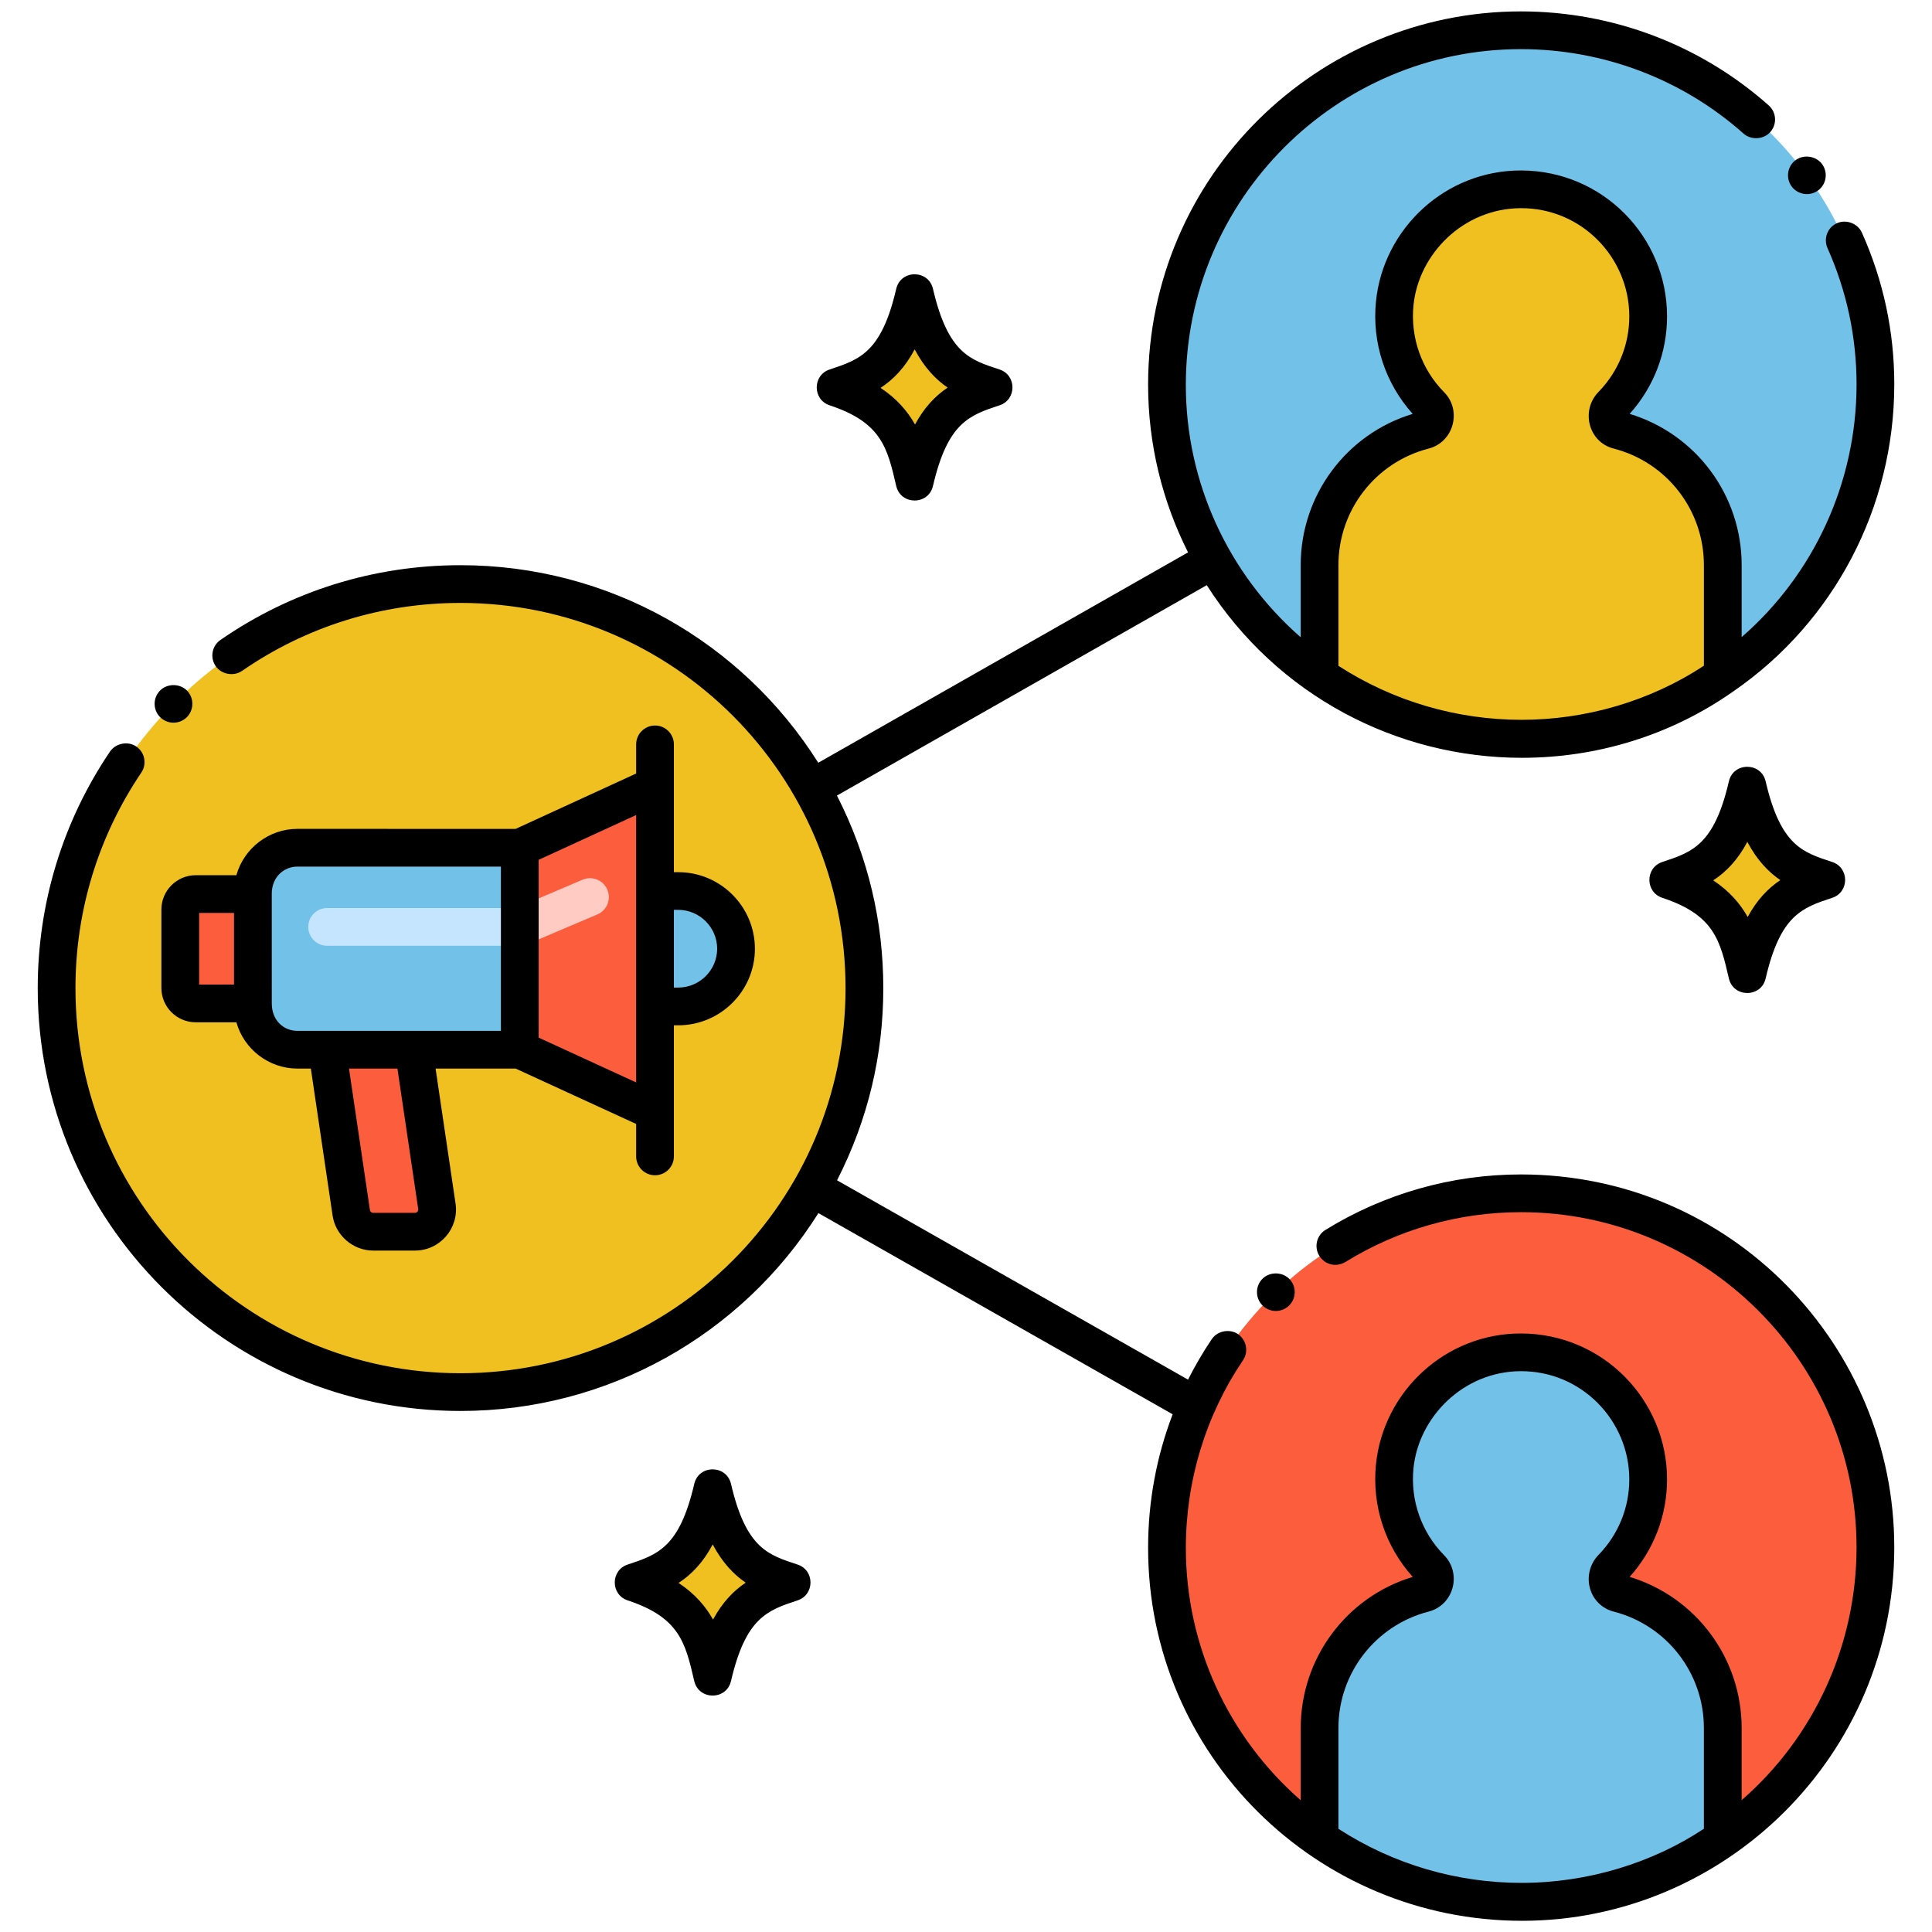 <svg xmlns="http://www.w3.org/2000/svg" id="Layer_1" height="512" viewBox="0 0 256 256" width="512"><g><path d="m114.541 130.936c0 29.63-24.057 53.521-53.52 53.521-29.508 0-53.52-23.934-53.52-53.521 0-29.581 23.967-53.548 53.52-53.548s53.52 23.967 53.52 53.548z" fill="#f0c020"></path><path d="m39.39 112.33c-3.26 0-5.88 2.65-5.88 5.88v.26 14.49.25c0 3.23 2.62 5.88 5.88 5.88h29.48v-26.76z" fill="#72c1e8"></path><path d="m89.883 118.066h-3.09v15.294h3.09c4.255 0 7.645-3.462 7.645-7.645 0-4.224-3.426-7.649-7.645-7.649z" fill="#72c1e8"></path><path d="m68.874 112.33v26.765l17.92 8.235v-43.233z" fill="#fc5d3d"></path><path d="m68.875 125.32c-.973 0-1.897-.571-2.302-1.523-.54-1.271.052-2.739 1.323-3.278l9.301-3.952c1.271-.541 2.738.053 3.278 1.323s-.052 2.739-1.323 3.278l-9.301 3.952c-.319.136-.65.2-.976.2z" fill="#ffcbc2"></path><path d="m68.874 125.319h-25.528c-1.381 0-2.5-1.119-2.5-2.5s1.119-2.5 2.5-2.5h25.527c1.381 0 2.5 1.119 2.5 2.5s-1.119 2.5-2.499 2.5z" fill="#c5e5ff"></path><path d="m54.977 163.209h-5.521c-1.461 0-2.697-1.07-2.913-2.509l-3.197-21.607h11.474l3.071 20.748c.26 1.772-1.116 3.368-2.914 3.368z" fill="#fc5d3d"></path><path d="m33.51 118.47v14.49h-7.58c-1.13 0-2.04-.92-2.04-2.05v-10.4c0-1.13.91-2.04 2.04-2.04z" fill="#fc5d3d"></path><path d="m248.5 50.95c-.01 15-7.22 29.62-20.22 38.58-15.24 10.77-36.82 11.48-53.43.04-12.41-8.6-20.24-22.95-20.22-38.62.03-26.24 21.37-46.96 46.93-46.94 26.39.03 46.95 21.52 46.94 46.94z" fill="#72c1e8"></path><path d="m228.28 74.87v14.66c-15.24 10.77-36.82 11.48-53.43.04v-14.7c0-8.6 5.87-15.81 13.83-17.85 1.45-.38 1.94-2.25.89-3.3-3.37-3.42-5.29-8.24-4.76-13.52.82-8.23 7.88-15.1 16.71-15.12 9.31-.01 16.87 7.54 16.87 16.84 0 4.58-1.83 8.71-4.78 11.75-1.07 1.08-.65 2.97.83 3.35 7.97 2.04 13.84 9.25 13.84 17.85z" fill="#f0c020"></path><path d="m228.281 243.638c-15.244 10.772-36.824 11.478-53.426.036-12.415-8.601-20.247-22.948-20.229-38.621.031-26.239 21.375-46.959 46.937-46.936 26.39.024 46.951 21.515 46.937 46.936-.009 15.005-7.215 29.624-20.219 38.585z" fill="#fc5d3d"></path><path d="m228.275 228.973v14.664c-15.244 10.772-36.824 11.478-53.426.036v-14.701c0-8.6 5.866-15.805 13.832-17.851 1.448-.38 1.937-2.245.887-3.295-3.367-3.422-5.286-8.237-4.761-13.524.825-8.228 7.885-15.098 16.712-15.115 9.313-.017 16.872 7.533 16.872 16.835 0 4.58-1.829 8.708-4.78 11.75-1.068 1.086-.652 2.969.833 3.349 7.966 2.047 13.831 9.253 13.831 17.852z" fill="#72c1e8"></path><g fill="#f0c020"><path d="m104.9 209.685c-4.009-1.325-8.149-2.482-10.473-12.495-2.141 9.222-5.571 10.875-10.473 12.495 7.996 2.642 9.202 7.017 10.473 12.495 2.191-9.443 5.815-10.956 10.473-12.495z"></path><path d="m131.662 51.333c-4.009-1.325-8.149-2.482-10.473-12.495-2.141 9.222-5.571 10.875-10.473 12.495 7.996 2.642 9.202 7.017 10.473 12.495 2.19-9.443 5.815-10.955 10.473-12.495z"></path><path d="m241.995 116.591c-4.009-1.325-8.149-2.482-10.473-12.495-2.141 9.222-5.571 10.875-10.473 12.495 7.996 2.642 9.202 7.017 10.473 12.495 2.191-9.443 5.815-10.955 10.473-12.495z"></path></g><path d="m24.77 95.02c.96-.98.96-2.57-.02-3.54-.95-.94-2.6-.93-3.54.02-1.008 1.029-.926 2.613.02 3.54.985.964 2.557.963 3.54-.02z"></path><path d="m61.02 186.96c19.468 0 37.23-10.021 47.425-26.216l46.938 26.656c-2.134 5.575-3.247 11.527-3.253 17.62-.01.04 0 .07 0 .08v.01c0 27.436 22.329 49.406 49.539 49.406 26.9 0 49.314-21.916 49.332-49.466v-.03c0-26.69-21.56-49.379-49.44-49.4h-.02c-.01 0-.01 0-.02 0-9.15 0-18.1 2.54-25.89 7.35-1.224.752-1.512 2.319-.81 3.44.708 1.155 2.204 1.554 3.43.82h.01c7-4.33 15.04-6.61 23.26-6.61h.02.01.01c24.5.01 44.44 19.93 44.44 44.41v.02c-.009 12.945-5.624 25.13-15.225 33.48v-9.557c0-9.257-6.057-17.366-14.839-20.028 3.201-3.568 4.955-8.126 4.955-12.921 0-10.547-8.52-19.302-19.328-19.332-10.042-.028-18.275 7.7-19.243 17.365-.542 5.457 1.222 10.829 4.87 14.889-8.782 2.661-14.839 10.771-14.839 20.028v9.571c-9.609-8.383-15.229-20.552-15.22-33.434v-.03s0 0 0-.01v-.01c.01-8.91 2.63-17.49 7.57-24.82.772-1.146.468-2.684-.67-3.47-1.11-.74-2.73-.43-3.47.68-1.166 1.726-2.209 3.517-3.14 5.358l-46.507-26.412c4.106-8.049 6.127-16.599 6.127-25.456 0-8.721-1.948-17.313-6.143-25.524l49.003-27.878c9.308 14.594 25.166 22.874 41.769 22.874 9.869 0 19.696-2.942 28.027-8.821h.005c13.33-9.19 21.29-24.38 21.3-40.64v-.04c0-6.96-1.44-13.72-4.29-20.08-.54-1.22-2.07-1.81-3.3-1.26-1.282.568-1.809 2.058-1.26 3.3 2.55 5.71 3.85 11.79 3.85 18.06v.09c-.027 12.915-5.648 25.069-15.225 33.4v-9.552c0-9.257-6.056-17.366-14.839-20.029 3.201-3.568 4.954-8.126 4.954-12.921 0-10.545-8.52-19.305-19.328-19.333-10.065-.026-18.277 7.723-19.243 17.365-.542 5.458 1.222 10.829 4.869 14.888-8.784 2.66-14.841 10.77-14.841 20.028v9.573c-9.609-8.39-15.229-20.559-15.22-33.441v-.02c0-.01 0-.01 0-.01v-.02c.02-24.5 19.93-44.44 44.39-44.44h.02.01.01c10.91.01 21.38 3.99 29.48 11.2 1 .88 2.65.78 3.53-.21.92-1.03.83-2.61-.2-3.53-9.02-8.02-20.67-12.45-32.81-12.46 0 0-.01 0-.02.01l-.02-.01c-26.883 0-49.348 21.774-49.39 49.4-.01.05 0 .07 0 .09 0 7.823 1.872 15.4 5.294 22.193l-48.999 27.876c-10.099-16.021-27.733-26.179-47.415-26.179-11.43 0-22.42 3.42-31.79 9.9-1.151.795-1.415 2.358-.64 3.48.76 1.09 2.38 1.39 3.48.63h.01c8.53-5.9 18.54-9.01 28.95-9.01 28.187 0 51.02 22.824 51.02 51.05 0 28.314-22.966 51.02-51.02 51.02-28.119 0-51.02-22.777-51.02-51.02 0-10.24 3.02-20.12 8.72-28.56.78-1.14.47-2.7-.67-3.47-1.1-.75-2.72-.43-3.47.67-6.27 9.27-9.58 20.11-9.58 31.36 0 30.931 25.101 56.02 56.02 56.02zm128.296 26.581c1.553-.408 2.733-1.587 3.157-3.155.419-1.549-.017-3.207-1.123-4.312-3.001-3.051-4.48-7.251-4.056-11.521.683-6.812 6.616-12.809 14.161-12.864 8.119-.06 14.435 6.558 14.435 14.335 0 3.747-1.447 7.301-4.063 9.997-1.146 1.165-1.585 2.865-1.147 4.437.429 1.539 1.604 2.693 3.141 3.087 7.038 1.808 11.954 8.152 11.954 15.429v13.347c-6.779 4.493-15.321 7.17-24.166 7.17-8.454 0-16.886-2.387-24.26-7.165v-13.352c.001-7.278 4.916-13.622 11.967-15.433zm-.001-154.106c3.355-.88 4.4-5.102 2.035-7.466-3.002-3.05-4.48-7.25-4.056-11.521.683-6.812 6.615-12.808 14.161-12.864 8.103-.061 14.435 6.544 14.435 14.335 0 3.747-1.447 7.301-4.063 9.997-2.405 2.447-1.372 6.662 1.994 7.523 7.038 1.808 11.954 8.152 11.954 15.43v13.341c-7.247 4.78-15.811 7.17-24.166 7.17-8.51 0-16.96-2.428-24.26-7.156v-13.356c.001-7.277 4.916-13.622 11.966-15.433z"></path><path d="m86.794 96.136c-1.381 0-2.5 1.119-2.5 2.5v3.859l-15.972 7.337-28.928-.002c-3.754 0-7.074 2.558-8.071 6.14h-5.392c-2.506 0-4.545 2.039-4.545 4.545v10.399c0 2.506 2.039 4.545 4.545 4.545h5.393c.997 3.579 4.317 6.134 8.071 6.134h1.794l2.882 19.478c.396 2.644 2.711 4.638 5.385 4.638h5.521c3.32 0 5.87-2.949 5.386-6.233l-2.646-17.883h10.611l15.966 7.338v4.297c0 1.381 1.119 2.5 2.5 2.5s2.5-1.119 2.5-2.5v-17.368h.586c5.6-.01 10.15-4.56 10.15-10.15-.01-5.59-4.56-10.14-10.15-10.14h-.586v-16.934c0-1.381-1.119-2.5-2.5-2.5zm-60.408 24.833h4.623v9.49h-4.623zm29.031 39.237c.039.265-.169.503-.44.503h-5.521c-.219 0-.408-.163-.44-.375l-2.773-18.741h6.419zm10.957-23.612h-26.979c-1.755 0-3.382-1.324-3.382-3.634 0-.369.001-14.163-.003-14.519 0-2.286 1.66-3.611 3.385-3.611l26.979.002zm5 .897v-23.559l12.92-5.935v35.432zm18.506-16.931c2.83.01 5.14 2.32 5.15 5.15-.01 2.84-2.32 5.14-5.15 5.15h-.586v-10.3z"></path><path d="m237.94 21.21c-1.11.81-1.35 2.38-.54 3.49.808 1.101 2.376 1.358 3.5.54 1.11-.81 1.35-2.38.54-3.49-.79-1.08-2.42-1.33-3.5-.54z"></path><path d="m167.32 169.41c-.99.95-1.02 2.54-.07 3.53.954.993 2.529 1.038 3.54.07.99-.95 1.03-2.53.07-3.53-.92-.96-2.57-1-3.54-.07z"></path><path d="m105.684 207.312c-3.806-1.262-6.817-2.05-8.822-10.687-.595-2.566-4.273-2.573-4.87 0-1.954 8.417-4.835 9.369-8.822 10.686-2.284.755-2.279 3.995 0 4.748 6.87 2.271 7.646 5.618 8.821 10.686.596 2.567 4.273 2.573 4.871 0 1.953-8.416 4.834-9.368 8.822-10.686 2.284-.755 2.279-3.995 0-4.747zm-11.201 7.289c-.99-1.76-2.407-3.424-4.567-4.854 1.717-1.125 3.238-2.688 4.521-5.101 1.304 2.452 2.813 4.003 4.37 5.066-1.634 1.098-3.089 2.607-4.324 4.889z"></path><path d="m109.932 53.707c6.87 2.271 7.646 5.618 8.821 10.686.596 2.567 4.273 2.573 4.871 0 1.953-8.416 4.834-9.368 8.822-10.686 2.284-.755 2.279-3.995 0-4.748-3.806-1.262-6.817-2.05-8.822-10.687-.595-2.566-4.273-2.573-4.87 0-1.954 8.417-4.835 9.369-8.822 10.686-2.284.756-2.279 3.996 0 4.749zm11.266-7.414c1.304 2.452 2.813 4.003 4.37 5.066-1.634 1.099-3.088 2.608-4.323 4.89-.99-1.76-2.407-3.424-4.567-4.854 1.716-1.126 3.238-2.688 4.52-5.102z"></path><path d="m233.957 103.531c-.595-2.566-4.273-2.573-4.87 0-1.954 8.417-4.835 9.369-8.822 10.686-2.284.755-2.279 3.995 0 4.748 6.87 2.271 7.646 5.618 8.821 10.686.596 2.567 4.273 2.573 4.871 0 1.953-8.416 4.834-9.368 8.822-10.686 2.284-.755 2.279-3.995 0-4.748-3.806-1.261-6.817-2.049-8.822-10.686zm-2.379 17.976c-.99-1.76-2.407-3.424-4.567-4.854 1.717-1.125 3.238-2.688 4.521-5.101 1.304 2.452 2.813 4.003 4.37 5.066-1.634 1.098-3.089 2.607-4.324 4.889z"></path></g></svg>
